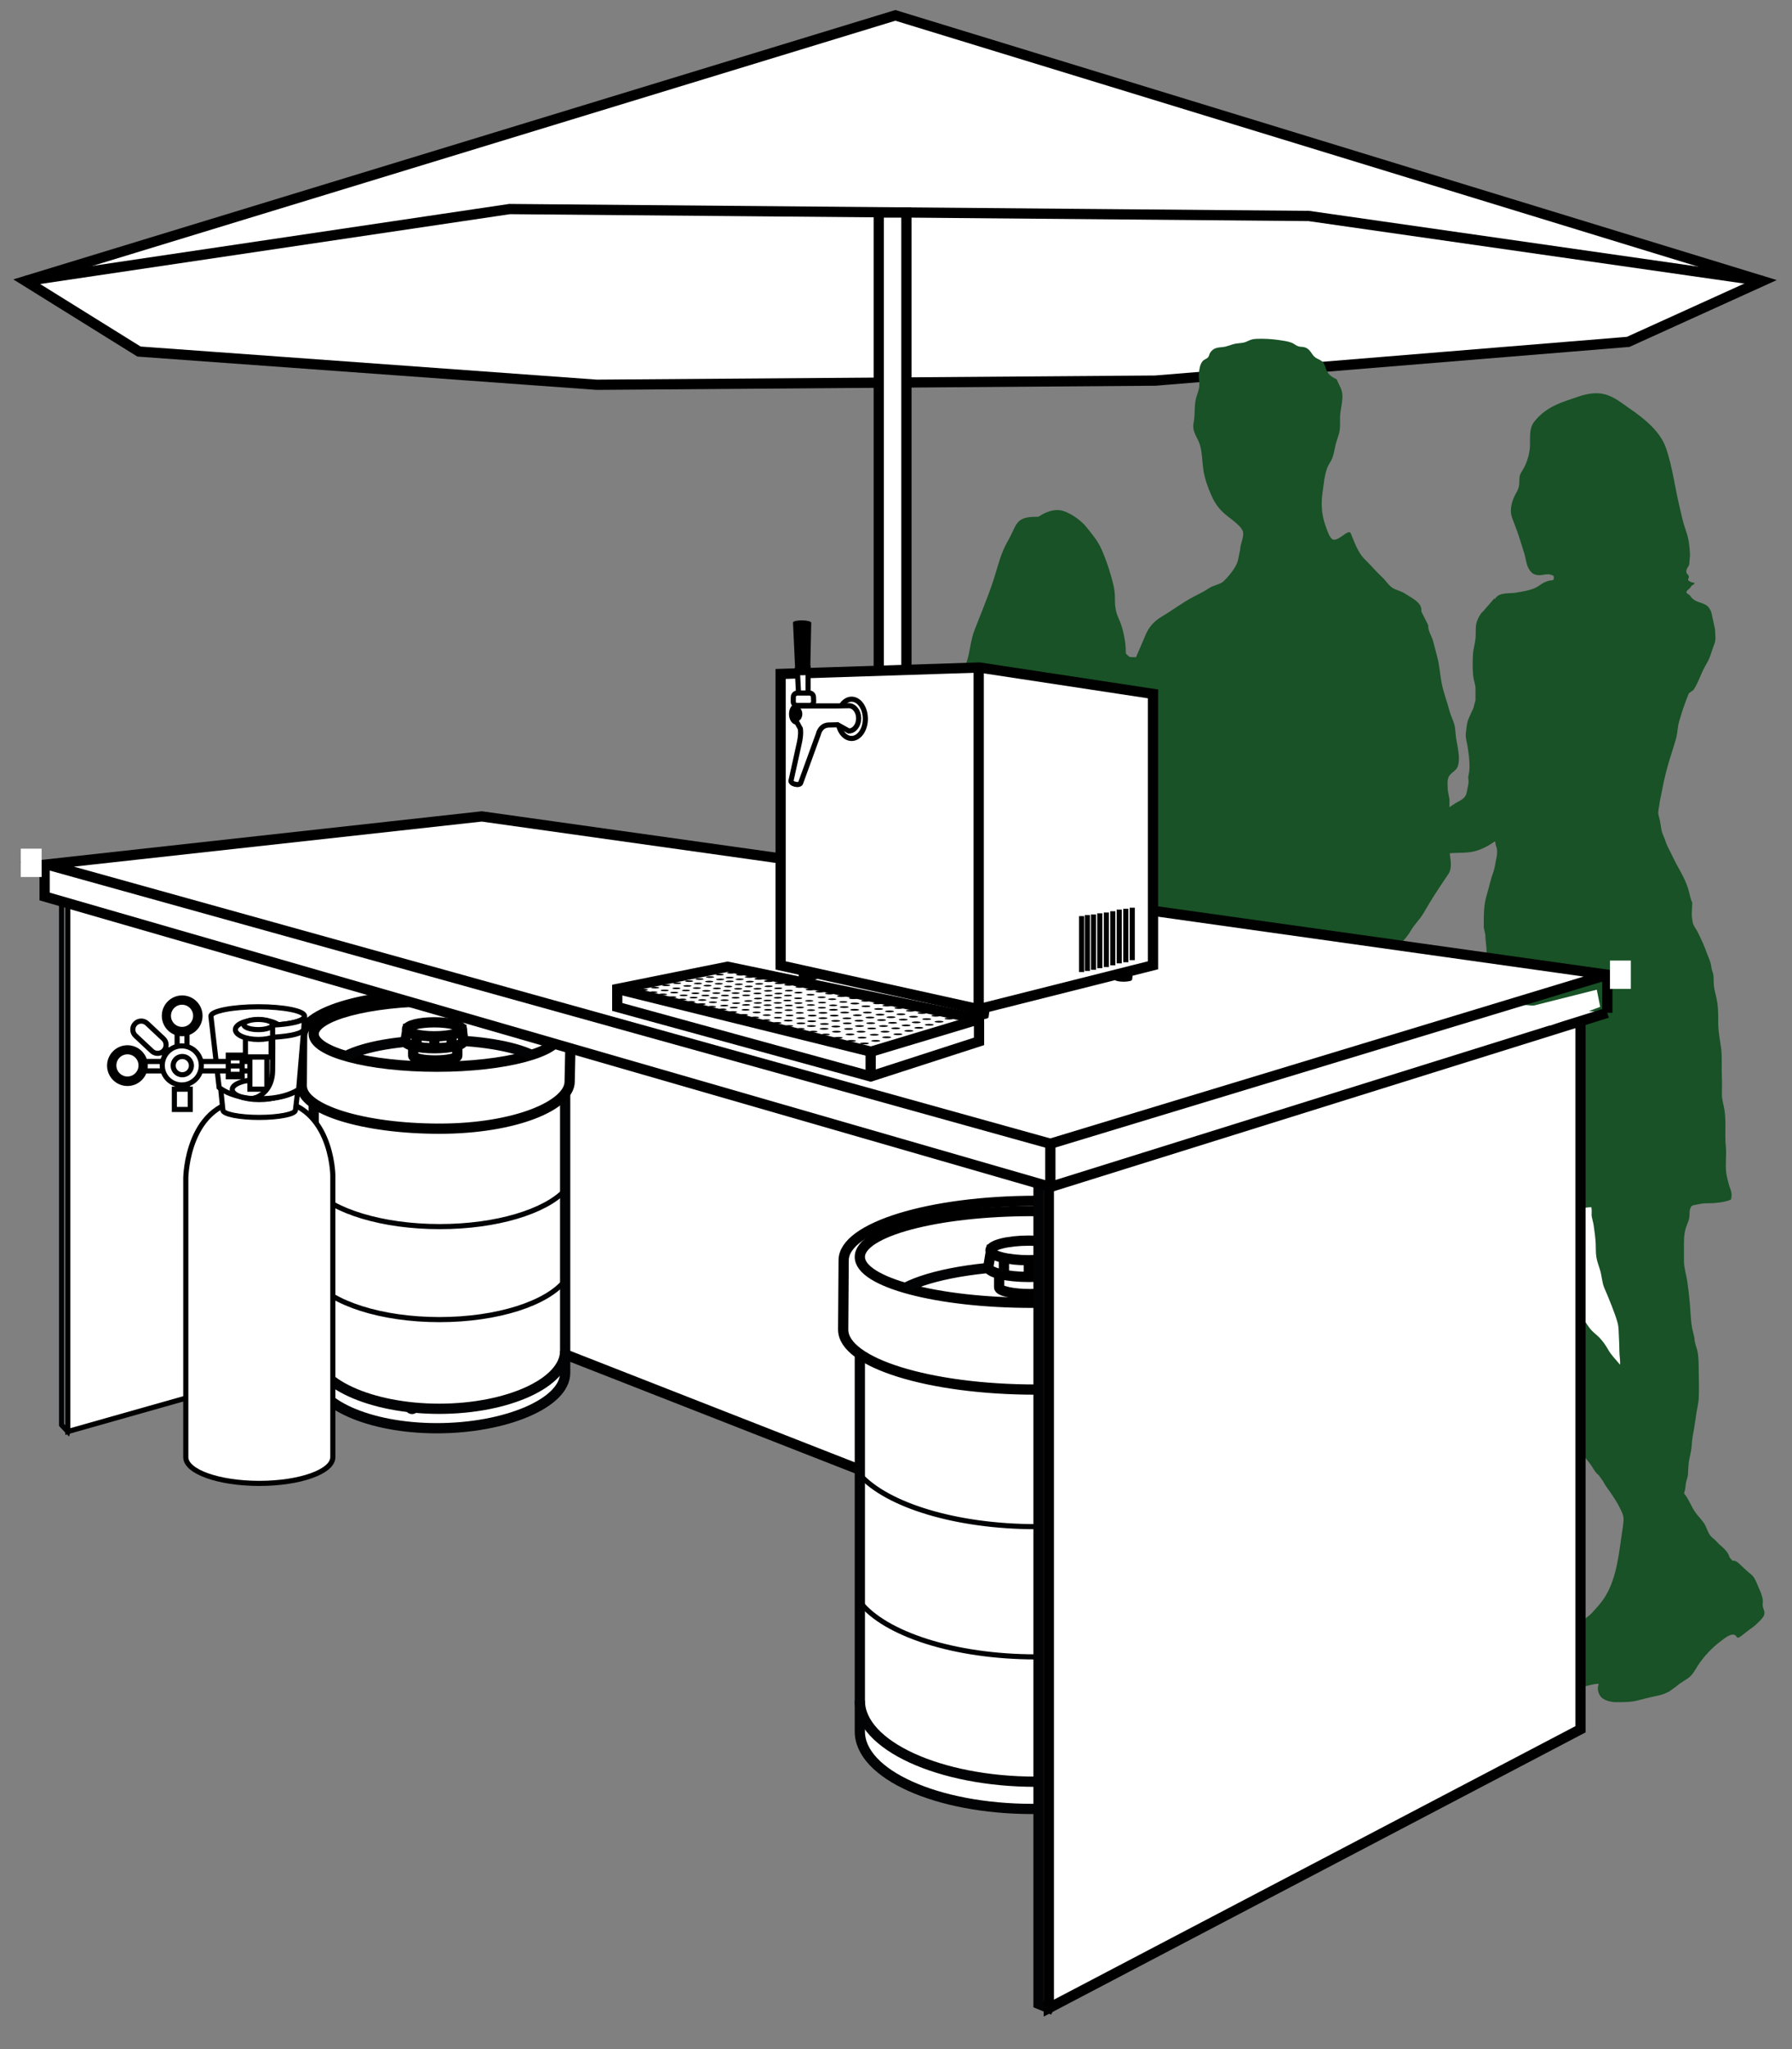 <?xml version="1.0" encoding="utf-8"?>
<!-- Generator: Adobe Illustrator 16.0.0, SVG Export Plug-In . SVG Version: 6.00 Build 0)  -->
<!DOCTYPE svg PUBLIC "-//W3C//DTD SVG 1.1//EN" "http://www.w3.org/Graphics/SVG/1.1/DTD/svg11.dtd">
<svg version="1.1" id="Ebene_1" xmlns="http://www.w3.org/2000/svg" xmlns:xlink="http://www.w3.org/1999/xlink" x="0px" y="0px"
	 width="350px" height="400px" viewBox="0 0 350 400" enable-background="new 0 0 350 400" xml:space="preserve">
<rect x="0" y="0" width="350" height="400" fill="#808080" stroke="none"/>
<g>
	<polygon fill="#FFFFFF" stroke="#000000" stroke-width="2" stroke-miterlimit="10" points="5,54.853 27.146,68.626 116.538,75.108 
		225.645,74.298 318.008,66.736 344.205,54.853 174.873,3 	"/>
	<polyline fill="#FFFFFF" stroke="#000000" stroke-width="2" stroke-miterlimit="10" points="5,54.853 99.523,40.81 255.623,42.16 
		344.205,54.853 	"/>
	
		<rect x="171.631" y="41.485" fill="#FFFFFF" stroke="#000000" stroke-width="2" stroke-miterlimit="10" width="5.402" height="212.542"/>
</g>
<g>
	<path fill="#185226" d="M212.696,228.334c0,7.391,0.284,15.018-1.783,22.117c-0.902,3.097-1.668,6.995-1.189,10.264
		c0.337,2.308,1.705,4.401,1.955,6.655c0.272,2.465-1.23,4.554-1.695,6.924c-0.479,2.441-0.17,5.157-0.17,7.644
		c0,1.47,0.119,2.977-0.148,4.422c-0.236,1.282-0.76,2.266-1.215,3.491c-0.483,1.306-0.876,2.507-1.438,3.801
		c-0.518,1.196-0.963,2.508-0.934,3.813l-1.441,4.666c0.096,1.324-0.354,2.944-0.94,4.104c-0.846,1.666-2.339,2.832-2.879,4.626
		c-0.758,2.52-2.976,3.791-4.776,5.661c-1.656,1.724-4.577,3.453-6.854,4.123c-1.052,0.31-2.158,0.254-3.214,0.572
		c-0.813,0.242-1.62,0.485-2.456,0.592c-1.859,0.238-3.692-0.053-5.503,0.354c-0.132,1.663,1.025,3.703,2.63,4.225
		c1.046,0.338,2.179,0.421,3.209,0.665c1.377,0.327,2.833,0.581,4.246,0.697c2.27,0.187,5.112,0.746,7.362,0.063
		c2.51-0.762,4.913-1.814,7.242-2.929c0.57-0.271,1.871-1.227,2.445-1.125c0.989,0.169,0.557,1.506,0.949,2.036
		c0.675,0.916,5.876,0.358,7.339,0.341c1.123-0.015,2.448-0.26,3.259-0.996c0.649-0.592,0.774-1.379,1.005-2.225
		c0.552-2.038,0.526-4.062,0.932-6.108c0.421-2.122,0.448-4.705,0.151-6.891c-0.292-2.152-0.975-5.061,0.952-6.684l1.611-0.764
		c0.743-0.965,0.796-2.729,0.971-3.91c0.28-1.886,0.836-3.938,1.49-5.741c1-2.745,1.139-5.741,1.604-8.652
		c0.58-3.625,2.477-7.145,2.721-10.769c0.178-2.624,0.534-5.021,0.912-7.608c0.402-2.773,0.529-5.504,0.529-8.361l0.678-3.054
		c0.922-2.069,1.017-4.665,1.827-6.83c0.488-1.305,0.928-2.539,1.742-3.67c1.368-1.904,4.088-3.937,4.407-6.315
		c-0.021,2.135-0.338,4.95-0.007,7.175c0.271,1.811,1.333,3.359,1.91,5.062c0.67,1.976,0.453,4.242,0.574,6.336
		c0.081,1.415,0.253,2.9,0.616,4.271c0.266,1.001,0.938,2.049,0.976,3.051l0.171,2.884c0,1.645-0.356,2.911-0.614,4.491
		c-0.241,1.471-0.064,3.09-0.064,4.585c0,4.088,0.232,8.154,0.084,12.239c-0.137,3.829-0.424,7.618-0.424,11.5
		c0,2.819,0.286,5.563,0.254,8.392c-0.02,1.801-0.518,3.612-0.844,5.357c-0.209,1.126-0.174,2.297-0.174,3.481l-0.934,2.034
		c0.089,1.021-0.428,2.157-0.742,3.093c-0.534,1.597-1.194,2.663-2.482,3.696c-1.68,1.351-2.543,2.939-4.622,4.493
		c-1.05,0.788-3.435,1.613-1.658,5.076c0.421,0.824,2.113,0.635,2.905,0.782c0.957,0.175,1.931,0.272,2.882,0.336
		c2.872,0.188,5.592-0.417,8.299-1.292c1.451-0.469,3.612-0.793,4.665-2.034c0.609-0.719,0.138-2.026,1.018-2.51
		c0.628-0.343,1.622-0.146,2.313-0.422c0.749-0.305,1.945-0.745,2.442-1.396c0.613-0.804,0.504-2.175,0.504-3.141
		c0-2.534,0.498-5.65-0.847-7.783l0.423-2.207c-0.25-1.635,2.175-2.934,2.651-4.412c0.669-2.077,0.068-4.938-0.126-7.061
		c-0.175-1.951,0.479-3.621,0.769-5.514c0.188-1.218,0.381-2.534,0.441-3.774c0.031-0.66,0.235-1.38,0.168-1.971l0.593-3.817
		c-0.103-3.386,0.587-6.572,0.745-9.92c0.082-1.767,0.091-3.473,0.292-5.221c0.139-1.207,0.379-2.377,0.556-3.595
		c0.408-2.855,0.906-6.989-0.493-9.588c-0.532-0.991-1.193-1.898-1.699-2.896c-0.616-1.212,0.25-2.71,0.021-4.004l0.664-2.865
		c0.606-0.888-0.046-3.881,0.079-5.207c0.19-2.019,0.889-3.986,1.172-5.99c0.465-3.292,1.279-6.531,2.077-9.772
		c0.701-2.839,0.611-5.794,1.42-8.529c0.804-2.717,1.869-5.001,1.869-7.913c0-1.581,0-3.164,0-4.746l1.102-2.034
		c0.327-1.667,1.108-3.197,1.273-4.945c0.124-1.341,0.289-2.682,0.531-4.034c0.254-1.417,0.232-2.816,0.232-4.272
		c0-0.747,0.008-1.477,0.088-2.204c0.06-0.531,0.276-1.077,0.25-1.593l1.614-1.952c1.146-2.113,3.25-3.564,4.409-5.61
		c0.698-1.23,1.758-2.173,2.463-3.386c0.665-1.144,1.377-2.356,2.1-3.49c0.924-1.451,1.867-2.793,2.804-4.228
		c0.896-1.374,0.184-3.248,0.184-4.816c0-3.227,0-6.458,0-9.686l-0.341-1.866c0-0.786-0.146-1.736,0.148-2.457
		c0.374-0.917,1.467-1.179,1.805-2.128c0.575-1.632-0.081-3.906-0.321-5.509c-0.13-0.88-0.115-1.845-0.355-2.718
		c-0.235-0.844-0.697-1.707-0.919-2.566c-0.437-1.695-1.103-3.394-1.464-5.082c-0.408-1.899-0.483-3.838-0.99-5.677
		c-0.273-0.994-0.533-2.023-0.779-2.959c-0.266-1.006-1.02-1.954-0.94-3.053l-1.357-2.715c0.27-1.716-1.958-2.614-3.114-3.415
		c-0.786-0.546-1.73-0.665-2.503-1.159c-0.803-0.513-1.288-1.409-2.002-2.063c-1.199-1.101-2.307-2.449-3.447-3.547
		c-1.097-1.054-1.834-2.879-2.421-4.326c-0.358-0.883-0.308-1.2-1.186-0.713c-0.604,0.334-1.85,1.513-2.614,1.198
		c-0.647-0.267-1.234-2.179-1.454-2.795c-0.733-2.059-0.854-4.27-0.533-6.421c0.226-1.514,0.344-3.238,0.887-4.691
		c0.29-0.775,0.822-1.413,1.086-2.18c0.271-0.788,0.372-1.614,0.568-2.417c0.194-0.784,0.511-1.531,0.703-2.305
		c0.228-0.918,0.168-1.936,0.168-2.933c0-2.092,1.05-4.194,0-6.086l-0.677-1.442c-0.757-0.334-1.366-0.732-1.806-1.442
		c-0.35-0.566-0.453-1.578-0.991-2.019c-0.684-0.562-1.295-0.505-1.871-1.333c-0.485-0.695-0.878-1.329-1.752-1.487
		c-0.566-0.104-0.82-0.011-1.297-0.251c-0.398-0.2-0.651-0.445-1.098-0.612c-0.718-0.27-1.57-0.386-2.297-0.492
		c-1.493-0.219-3.033-0.318-4.583-0.252c-0.806,0.033-1.19,0.217-1.86,0.528c-0.709,0.328-1.316,0.268-2.123,0.404
		c-0.911,0.154-1.665,0.597-2.636,0.679c-1.02,0.085-1.773,0.177-2.378,1.102c-0.188,0.286-0.183,0.611-0.398,0.872
		c-0.282,0.34-0.806,0.431-1.105,0.808c-0.49,0.615-0.626,1.577-0.695,2.329c-0.071,0.765,0.088,1.532,0.085,2.269
		c-0.003,0.807-0.394,1.7-0.611,2.483c-0.446,1.607-0.178,3.227-0.495,4.818c-0.389,1.94,0.815,2.926,1.271,4.57
		c0.403,1.458,0.396,3.19,0.618,4.675c0.269,1.786,0.846,3.362,1.57,5.019c0.778,1.782,1.709,2.938,3.246,4.137
		c0.563,0.44,2.32,1.686,2.799,2.63c0.551,1.083-0.423,2.586-0.423,3.816l-0.425,2.037c-0.274,1.382-2.005,3.433-2.905,4.213
		c-0.663,0.574-1.94,0.724-2.78,1.298c-0.974,0.667-2.013,1.137-3.05,1.682c-2.142,1.127-4.035,2.595-6.134,3.835
		c-1.628,0.963-2.614,2.156-3.283,3.818c-0.724,1.794-1.625,3.64-2.287,5.492c-0.805,2.245-0.767,4.532-0.767,6.914
		c0,2.742-0.045,5.387,0.616,8.008c0.699,2.779,0.618,5.849,0.744,8.697c0.085,1.926,0.442,3.755,0.593,5.673
		c0.148,1.888-0.004,3.852-0.004,5.746c0,2.487-0.509,4.821-0.509,7.309c0,1.74-0.336,3.757,0.085,5.344l-0.593,4.582
		c0,1.336,0.169,2.623,0.169,3.966c0,2.098-0.406,4.095-0.961,6.084c-0.466,1.674-1.028,3.268-1.568,4.914
		c-0.499,1.517-1.172,2.992-1.629,4.528c-1,3.363-0.677,7.274-0.677,10.783c0,1.298-0.158,2.308-0.511,3.557
		c-0.389,1.381-0.479,2.763-0.672,4.205c-0.294,2.199-1.485,4.162-1.872,6.239L212.696,228.334z"/>
	<g>
		<path fill="#185226" d="M220.631,128.256c1.236,0.099,1.733-0.109,2.805,0.342c0.716,0.302,1.313,0.741,1.972,1.14
			c1.433,0.866,3.118,1.58,4.297,2.705c2.533,2.414,3.858,6.573,4.493,9.8c0.619,3.15,1.575,6.316,2.235,9.432
			c0.725,3.415,0.934,6.881,1.266,10.399c0.612,6.487,1.003,13.563-1.137,19.836c-0.906,2.658-2.92,4.795-3.603,7.526
			c-0.541,2.168-2.092,4.735-3.748,6.463l-1.485,1.486c0,4.212-1.005,7.833-0.99,12.044c0.007,1.901-0.549,2.648-1.291,4.246
			c-0.751,1.611-0.99,3.65-1.505,5.331c-0.988,3.223-1.474,6.847-2.693,9.97c-1.406,3.607-2.429,6.191-2.429,10.149
			c0,1.401,0.422,3.765-0.359,4.953c-0.391,0.597-1.661,0.788-1.931,1.313c-0.358,0.698,0.414,1.263,0.31,2.148l-1.485,3.466
			c-0.117,2.321-2.105,5.852-2.892,8.08c-0.486,1.371-1.497,2.202-1.563,3.789c-0.066,1.563,0.406,2.816,0.792,4.289
			c0.351,1.343,0.6,2.631,0.528,4.133c-0.081,1.671-0.618,2.902-0.193,4.493c0.346,1.301,1.633,2.304,1.848,3.598
			c0.194,1.187-0.336,2.675-0.336,3.947c0.002,1.538-0.009,2.995-0.16,4.463c-0.174,1.683,0.317,2.705,0.628,4.289
			c0.614,3.133,1.843,5.596,1.843,8.9c0,2.046-0.184,2.743-2.146,3.348c-1.214,0.376-3.314,0.575-4.62,0.258
			c-1.494-0.361-3.497-1.796-4.091-3.267c-0.453-1.122,0.001-3.321-0.526-3.96l-0.328-4.95c-0.402-1.728-0.979-3.175-1.699-4.775
			c-0.362-0.806-0.306-2.058-1.274-2.326c-1.074-0.297-1.904,1.156-2.313,1.96c-0.954,1.876-1.426,4.027-1.974,5.962
			c-0.741,2.606-0.883,6.975-3.97,7.772c-2.775,0.717-5.848-2.51-6.261-4.963c-0.441-2.608,0.383-6.209,1.153-8.534
			c0.95-2.854,1.37-5.755,1.651-8.92c0.139-1.572,0.002-2.804,0.988-4.116c0.939-1.25,1.815-1.992,2.435-3.47
			c0.574-1.37,0.808-2.852,1.647-4.162c1.174-1.836,1.529-2.114,1.529-4.421c0-6.136-1.584-12.185-2.464-18.05
			c-0.482-3.225-0.601-6.745-1.492-9.876c-0.957-3.361-2.586-6.708-2.809-10.22c-0.196-3.089,0.019-6.04-0.615-8.945
			c-0.556-2.545-0.669-5.835-1.694-8.212l-0.662-2.805c0-3.941,0.688-6.954,1.331-10.726c0.281-1.657,1.177-3.644,1.146-5.278
			c-0.039-2.017-0.452-3.734-0.169-5.907c0.193-1.48,1.337-2.971,0.286-4.156c-0.763-0.865-3.384-1.376-4.527-1.659
			c-0.832-0.207-1.635-0.067-2.387-0.447c-0.821-0.417-1.203-0.971-2.121-1.204c-1.25-0.317-2.753,0.175-3.951,0.174
			c-2.013-0.002-1.999-0.902-3.132-1.938c-1.227-1.125-2.836-1.216-4.255-1.984c-2.058-1.113-4.671-4.453-4.822-6.931
			c-0.174-2.872,2.737-6.774,4.208-9.118c1.888-3.008,4.388-5.072,6.855-7.586c2.34-2.386,5.464-3.68,7.622-6.257
			c2.187-2.607,3.365-5.639,4.708-8.601c0.6-1.329,1.452-2.567,1.854-3.979c0.536-1.886,0.646-3.819,1.353-5.653
			c1.283-3.329,2.647-6.529,3.723-9.821c0.884-2.712,1.352-5.105,2.8-7.624c1.814-3.152,1.396-4.734,5.477-4.734l0.504-0.017
			c1.407-0.898,3.129-1.691,4.93-1.096c1.577,0.522,3.435,1.853,4.473,3.156c1.1,1.378,2.196,2.665,2.89,4.229
			c0.724,1.631,1.326,3.314,1.817,5.028c0.393,1.375,0.823,2.805,0.822,4.315c-0.003,1.479,0.074,2.796,0.677,4.086
			c0.971,2.081,1.468,4.708,1.468,7.009L220.631,128.256z"/>
		<path fill="#FFFEFE" d="M189.12,172.307c-2.229-0.767-5.392-2.386-7.6-3.674c-1.218-0.708-2.229-1.711-3.294-2.759
			c-0.781-0.769-2.666-2.078-2.958-2.945c1.587-0.386,2.931-1.645,4.446-2.464c1.375-0.742,4.059-2.525,5.58-2.482
			c1.884,4.41,3.989,9.23,3.989,14.161L189.12,172.307z"/>
	</g>
	<g>
		<path fill="#185226" d="M330.485,259.237c-0.136-0.854-0.236-1.647-0.282-2.523c-0.113-2.229-0.351-4.459-0.673-6.667
			c-0.198-1.342-0.631-2.51-0.631-3.892c0-1.182,0-2.361,0-3.541c0-1.002,0.063-1.934,0.352-2.872
			c0.273-0.892,0.729-1.576,0.729-2.56c0-0.744,0.046-1.771,0.816-1.92c0.79-0.154,1.639-0.37,2.415-0.37
			c0.831,0,1.669-0.016,2.469-0.132c0.755-0.112,1.745-0.245,2.426-0.63l0.09-0.675c0.085-0.754-0.317-1.474-0.506-2.166
			c-0.205-0.745-0.428-1.565-0.528-2.312c-0.231-1.695,0.081-3.543-0.088-5.21c-0.236-2.306,0.084-4.647-0.236-6.915
			c-0.147-1.058-0.534-2.142-0.526-3.235c0.003-1.164,0.046-2.341-0.012-3.502c-0.092-1.848,0.088-3.834-0.168-5.664
			c-0.223-1.6-0.541-3.111-0.541-4.759v-0.898c0-1.021-0.035-2.019-0.173-3.016c-0.159-1.149-0.563-2.327-0.679-3.44
			c-0.095-0.9,0.071-1.76-0.26-2.612c-0.217-0.563-0.226-1.097-0.367-1.672c-0.152-0.615-0.46-1.213-0.675-1.82
			c-0.539-1.531-1.197-3.004-1.942-4.444c-0.292-0.563-0.767-1.094-0.886-1.717c-0.113-0.589-0.182-1.126-0.182-1.751l0.09-2.11
			c-0.295-0.577-0.453-1.412-0.618-2.053c-0.192-0.748-0.464-1.555-0.785-2.252c-0.451-0.986-0.959-1.931-1.5-2.885
			c-0.638-1.126-1.143-2.325-1.746-3.452c-0.324-0.604-0.559-1.278-0.782-1.921c-0.194-0.556-0.476-1.026-0.582-1.614
			c-0.117-0.628-0.184-1.292-0.315-1.908c-0.117-0.542-0.35-1.137-0.315-1.695l0.18-1.124c0.108-0.952,0.372-1.937,0.538-2.873
			c0.214-1.22,0.477-2.388,0.777-3.594c0.554-2.217,1.327-4.377,1.953-6.572c0.186-0.656,0.303-1.476,0.374-2.135
			c0.101-0.938,0.387-1.726,0.658-2.621c0.442-1.442,0.946-2.81,1.491-4.16l0.898-0.674c0.942-1.321,1.381-2.978,2.166-4.401
			c0.429-0.776,0.882-1.488,1.145-2.334c0.242-0.785,0.56-1.563,0.831-2.378c0.31-0.925,0.078-1.808,0.078-2.739l-0.691-3.19
			c-0.796-2.591-2.973-1.381-4.229-3.434c-1.128-0.666-0.641-0.755,0.093-1.49l0.213-0.314c0.167-0.274,0.62-0.233,0.613-0.626
			c-0.259,0.007-0.822-0.168-1.038-0.328c-0.47-0.352-0.019-0.468-0.079-0.901c-0.059-0.438-0.514-0.499-0.493-1.022
			c0.017-0.483,0.339-0.826,0.563-1.232l0.169-1.978c-0.108-1.821-0.222-3.099-0.818-4.745c-0.537-1.487-0.863-3.114-1.237-4.668
			c-0.927-3.852-1.366-7.74-2.63-11.415c-1.137-3.305-4.332-5.828-7.087-7.718c-1.59-1.091-2.85-2.19-4.742-2.762
			c-1.57-0.475-3.521-0.182-5.057,0.339c-3.385,1.151-6.528,1.97-8.889,5.023c-1.013,1.31-0.731,3.058-0.802,4.692
			c-0.063,1.493-0.572,3.282-1.346,4.563c-0.479,0.789-0.723,1.034-0.721,2.065c0.002,1.049-0.098,1.629-0.611,2.515
			c-0.814,1.408-1.396,3.252-0.823,4.845c0.556,1.549,1.188,3.024,1.634,4.584c0.239,0.836,0.551,1.683,0.787,2.496
			c0.271,0.931,0.324,1.986,0.833,2.866c0.477,0.83,0.902,1.188,1.861,1.281c0.744,0.073,1.705-0.334,2.423-0.089
			c0.379,0.129,0.648,0.091,0.631,0.627c-0.024,0.626-0.405,0.41-0.897,0.539c-0.858,0.224-1.269,0.463-1.977,0.969
			c-1.253,0.899-3.028,1.094-4.489,1.367c-1.334,0.251-3.366-0.159-4.152,1.248c-0.125-0.017-0.027-0.084-0.068-0.169l-1.212,1.392
			c-0.226,0.301-0.497,0.52-0.704,0.818c-0.224,0.32-0.565,0.538-0.775,0.841c-0.44,0.631-0.87,1.556-0.945,2.346
			c-0.078,0.826-0.013,1.676-0.09,2.494c-0.099,1.046-0.439,2.03-0.493,3.073c-0.079,1.481-0.113,3.13,0.098,4.583
			c0.103,0.71,0.396,1.375,0.396,2.143c0,0.749,0,1.498,0,2.246l-0.313,1.123c-0.027,0.438-0.372,0.933-0.537,1.344
			c-0.188,0.465-0.409,0.885-0.587,1.351c-0.277,0.73-0.332,1.698-0.438,2.468c-0.134,0.982,0.209,1.915,0.347,2.862
			c0.129,0.889,0.271,1.699,0.315,2.618c0.046,0.915,0.108,1.84-0.132,2.737l-0.09,0.675c0.257,0.782-0.154,1.949-0.27,2.737
			c-0.136,0.906-0.741,1.385-1.563,1.809c-1.696,0.874-2.972,2.184-4.554,3.164c-1.682,1.039-3.532,1.589-5.469,1.975
			c-0.889,0.178-1.814,0.223-2.688,0.419c-0.794,0.176-1.623,0.228-2.475,0.221c-0.695-0.005-1.414-0.114-2.097-0.001
			c-0.945,0.157-0.976,0.834-1.529,1.483c-0.525,0.614-1.212,0.627-1.943,0.89c-0.711,0.254-1.222,0.776-1.884,1.086l-0.629,0.673
			c0.13,0.817-2.542,0.873-2.74,1.838c-0.117,0.567,0.689,0.989,1.124,1.034c0.279,0.029,0.628-0.076,0.898,0
			c0.307,0.089,0.487,0.228,0.854,0.27h0.987c0.208-0.11,0.406-0.137,0.63-0.176c0.105-0.019,0.09-0.12,0.223-0.094
			c0.18,0.037,0.12,0.177,0.188,0.207c0.339,0.139,0.818,0.137,1.203,0.156c0.4,0.018,0.831,0.049,1.167-0.145
			c0.379-0.219,0.702-0.648,0.943-0.979c0.53-0.721,1.048-1.345,1.851-1.788c0.617-0.338,1.72-0.528,2.366-0.271
			c0.589,0.235,1.748,0.729,1.566,1.473c-0.093,0.386-0.385,0.648-0.262,1.126c0.099,0.387,0.465,0.779,0.808,0.941
			c0.659,0.311,1.524,0.241,1.942-0.406c0.37-0.576,0.44-0.607,1.101-0.707c0.405-0.061,0.686-0.25,0.968-0.537
			c0.275-0.282,0.354-0.702,0.653-0.967c0.328-0.291,1.063-0.329,1.585-0.394c0.938-0.119,1.889-0.107,2.824-0.268
			c1.762-0.303,3.664-0.029,5.384-0.449c1.537-0.374,2.826-1.117,4.088-1.976l0.18,0.899c0.344,0.663,0.244,1.691,0.087,2.378
			c-0.204,0.882-0.269,1.808-0.591,2.698c-0.558,1.534-0.869,3.102-1.348,4.697c-0.582,1.938-0.528,4.066-0.528,6.164l0.315,1.481
			c-0.029,1.02,0.226,1.981,0.226,3.012c0,1.064-0.244,1.803-0.627,2.737c-0.754,1.845-0.888,4.049-1.173,6.039
			c-0.276,1.925-0.961,3.783-1.124,5.722c-0.153,1.847-0.366,3.698-0.715,5.524l-0.313,1.975c0,0.987-0.165,1.828-0.29,2.741
			c-0.113,0.839-0.029,1.775-0.069,2.658c-0.054,1.166-0.156,2.396-0.315,3.568c-0.136,1.003-0.059,1.994-0.133,3.02
			c-0.086,1.16-0.181,2.278-0.181,3.456c0,1.365,0.301,2.666,0.357,4.021l0.092,1.816c0,0.883,0.003,1.768,0.046,2.641
			c0.042,0.946-0.237,1.724-0.314,2.613c-0.018,0.189-0.109,0.989,0.006,1.127c0.092,0.108,0.462,0.047,0.614,0.146
			c0.191,0.125,0.271,0.332,0.325,0.58c0.097,0.48,0.082,0.932,0.211,1.412c0.121,0.46,0.187,0.949,0.287,1.404
			c0.024,0.092,0.064,0.179,0.083,0.271l0.134,1.302c0,0.969,0.11,1.886,0.2,2.836c0.097,1.034,0.234,2.134,0.427,3.179
			c0.347,1.896,0.261,3.92,0.539,5.825c0.14,0.952,0.156,1.896,0.507,2.799l1.379,1.974c0.092,0.918,1.115,1.57,1.74,2.119
			c0.798,0.698,1.552,1.431,2.223,2.244c0.946,1.141,1.638,2.162,2.166,3.541c0.44,1.145,1.238,2.029,1.861,3.083
			c0.664,1.117,1.042,2.297,1.832,3.343c0.729,0.966,1.332,2.054,1.988,3.088c0.85,1.343,1.702,2.689,2.561,4.021
			c0.854,1.33,2.026,2.357,2.998,3.593c0.936,1.191,1.817,2.443,2.78,3.613c0.574,0.7,1.067,1.868,1.807,2.381l0.898,1.256
			c0.395,0.841,1.095,1.646,1.608,2.438c0.541,0.839,1.08,1.608,1.522,2.511c0.46,0.938,0.877,1.572,0.821,2.641
			c-0.051,0.922-0.236,1.895-0.368,2.815c-0.688,4.778-1.205,10.066-4.526,13.795c-0.451,0.507-0.882,1.012-1.346,1.506
			c-0.407,0.428-0.992,0.767-1.349,1.188l-0.539,0.135c-0.455,0-0.773-0.041-1.12,0.237c-0.313,0.249-0.56,0.602-0.866,0.841
			c-0.7,0.549-1.61,0.665-2.392,1.076c-0.889,0.465-1.716,1.239-2.602,1.788c-0.938,0.581-1.89,1.182-2.74,1.892
			c-1.011,0.848-2.12,1.594-3.177,2.381c-0.563,0.421-1.603,0.92-1.834,1.617c-0.276,0.838,0.688,1.148,1.207,1.571
			c0.781,0.639,1.438,1.146,2.467,1.402c0.922,0.229,1.826,0.212,2.751,0.351c1.038,0.159,2.112,0.405,3.175,0.402
			c0.97-0.002,1.907-0.094,2.793-0.272c0.462-0.093,0.935-0.12,1.396-0.21c0.449-0.09,0.988-0.063,1.479-0.143
			c0.908-0.146,1.814-0.534,2.736-0.48c-0.282,0.934-0.187,1.581,0.307,2.366c0.522,0.836,2.089,1.208,3.064,1.208
			c1.389,0,2.784,0.019,4.13-0.313c1.251-0.309,2.523-0.655,3.771-0.897c0.939-0.183,1.708-0.453,2.55-0.9l1.402-1.03
			c0.854-0.753,1.842-1.221,2.399-1.669c0.779-0.629,1.237-1.554,1.778-2.384c1.13-1.739,2.81-3.531,4.501-4.76
			c0.702-0.511,2.459-2.083,3.131-0.662h0.357c0.708-0.432,1.221-0.947,1.742-1.312c0.651-0.453,1.377-0.987,1.942-1.561
			c0.537-0.546,1.325-1.161,1.3-1.977c-0.013-0.435-0.22-0.756-0.313-1.164c-0.09-0.398,0.013-0.774,0-1.171
			c-0.025-0.723-0.457-1.784-0.774-2.469c-0.354-0.76-0.616-1.65-1.168-2.325c-0.268-0.325-0.7-0.625-1.02-0.897
			c-0.307-0.261-0.583-0.563-0.896-0.828c-0.534-0.451-1.27-1.443-2.067-1.292l-0.585-0.672c-0.14-0.752-0.959-1.654-1.569-2.154
			c-0.378-0.312-0.679-0.593-0.989-0.954c-0.366-0.428-0.836-0.677-1.181-1.114c-0.57-0.728-0.712-1.636-1.23-2.413
			c-0.48-0.718-1.08-1.302-1.596-1.985c-0.917-1.218-1.345-2.732-2.325-3.862l0.226-0.764c0.063-0.522,0.101-1.109,0.228-1.605
			c0.111-0.445,0.284-0.848,0.313-1.309c0.067-1.092,0.065-2.116,0.308-3.178c0.211-0.928,0.405-1.798,0.453-2.753
			c0.059-1.105,0.277-2.087,0.462-3.174c0.167-0.978,0.299-1.974,0.448-2.965c0.136-0.915,0.385-1.828,0.438-2.741
			c0.102-1.818,0-3.677,0-5.496c0-1.158-0.018-2.271-0.181-3.396c-0.142-0.961-0.657-1.942-0.649-2.903L330.485,259.237z"/>
		<path fill="#FFFFFF" d="M310.854,235.656c-0.714,0-1.355,0.144-2.067,0.18c-0.562,0.027-1.425-0.022-1.924,0.232
			c-0.236,0.864-0.192,1.769-0.321,2.677c-0.122,0.871-0.126,1.742-0.136,2.66c-0.007,1.016-0.313,1.941-0.451,2.915
			c-0.148,1.066,0.017,2.003,0.144,3.021c0.264,2.135-0.077,4.392,0.794,6.354c0.401,0.906,0.708,1.828,1.352,2.613
			c0.457,0.552,0.912,1.069,1.339,1.655c0.341,0.467,0.644,0.993,1.009,1.445c0.508,0.621,1.137,1.057,1.696,1.613
			c0.75,0.745,1.316,1.573,1.832,2.485c0.616,1.087,1.535,1.952,2.291,2.9c0.082-0.828-0.125-1.743-0.125-2.601
			c0-0.933-0.042-1.867-0.092-2.793c-0.048-0.927-0.023-1.931-0.268-2.822c-0.293-1.082-0.748-2.255-1.157-3.323
			c-0.442-1.155-0.934-2.301-1.425-3.453c-0.482-1.131-0.482-2.432-0.867-3.605c-0.261-0.803-0.558-1.599-0.691-2.458
			c-0.135-0.857-0.079-1.719-0.127-2.6c-0.063-1.227-0.229-2.409-0.403-3.596c-0.079-0.551-0.259-1.069-0.356-1.613
			c-0.104-0.585,0.066-1.238-0.091-1.798"/>
	</g>
	<g>
		<polygon fill="none" stroke="#020304" stroke-miterlimit="10" points="13.242,279.448 12.026,278.157 12.026,174.901 
			14.664,174.901 22.955,243.612 		"/>
		<polygon fill="#FFFFFF" stroke="#000000" stroke-miterlimit="10" points="13.242,173.764 13.242,279.448 91.96,257.171 
			91.96,167.399 		"/>
		<path fill="none" stroke="#000000" stroke-miterlimit="10" d="M206.652,173.938"/>
		<polygon fill="#FFFFFF" stroke="#000000" stroke-width="2" stroke-miterlimit="10" points="91.96,257.171 274.186,328.521 
			221.93,233.725 91.96,195.716 		"/>
		<path fill="#FFFFFF" stroke="#020304" stroke-width="2" stroke-miterlimit="10" d="M167.938,261.879v41.539v34.578
			c0,8.353,15.079,15.124,33.679,15.124c18.602,0,35.087-6.771,35.087-15.124V259.27L167.938,261.879z"/>
		<path fill="#FFFFFF" stroke="#000000" stroke-width="2" stroke-miterlimit="10" d="M164.776,246.01
			c0-6.404,16.811-11.593,37.547-11.593c20.737,0,35.876,4.82,35.876,11.223l-0.265,12.749c0,6.459-14.827,12.869-35.613,12.869
			s-37.635-5.232-37.635-11.689l-0.001-0.303L164.776,246.01z"/>
		
			<ellipse fill="#FFFFFF" stroke="#000000" stroke-width="2" stroke-miterlimit="10" cx="201.618" cy="245.362" rx="33.68" ry="8.954"/>
		<path fill="none" stroke="#020304" stroke-width="2" stroke-miterlimit="10" d="M176.789,251.412
			c4.927-2.58,14.572-4.335,25.665-4.335c10.637,0,19.94,1.613,25.031,4.021"/>
		<path fill="#FFFFFF" stroke="#000000" stroke-width="2" stroke-miterlimit="10" d="M207.218,251.297
			c0,0.729-2.703,1.32-6.038,1.32s-6.038-0.591-6.038-1.32v-3.928l12.076-0.176V251.297z"/>
		<g>
			<path fill="#FFFFFF" stroke="#000000" stroke-width="2" stroke-miterlimit="10" d="M208.863,247.355
				c0,1.056-3.546,1.912-7.921,1.912s-7.921-0.856-7.921-1.912l0.572-3.426l9.379-0.371l5.48,0.536L208.863,247.355z"/>
			
				<ellipse fill="#FFFFFF" stroke="#000000" stroke-width="2" stroke-miterlimit="10" cx="200.949" cy="244.095" rx="7.504" ry="1.915"/>
		</g>
		
			<line fill="none" stroke="#000000" stroke-width="2" stroke-miterlimit="10" x1="200.949" y1="249.128" x2="200.949" y2="246.01"/>
		<line fill="none" stroke="#000000" stroke-width="2" stroke-miterlimit="10" x1="205.664" y1="248.6" x2="205.664" y2="245.64"/>
		<g>
			<path fill="#FFFFFF" stroke="#020304" stroke-width="2" stroke-miterlimit="10" d="M61.266,213.63v29.669v24.698
				c0,5.966,10.771,10.804,24.056,10.804c13.286,0,25.061-4.838,25.061-10.804v-56.231L61.266,213.63z"/>
			<path fill="#FFFFFF" stroke="#000000" stroke-width="2" stroke-miterlimit="10" d="M59.006,202.293
				c0-4.573,12.007-8.279,26.819-8.279c14.813,0,25.625,3.442,25.625,8.016l-0.188,9.108c0,4.611-10.591,9.19-25.438,9.19
				c-14.847,0-26.882-3.737-26.882-8.35l-0.001-0.216L59.006,202.293z"/>
			
				<ellipse fill="#FFFFFF" stroke="#000000" stroke-width="2" stroke-miterlimit="10" cx="85.322" cy="201.832" rx="24.057" ry="6.396"/>
			<path fill="none" stroke="#020304" stroke-width="2" stroke-miterlimit="10" d="M67.587,206.152
				c3.519-1.843,10.408-3.097,18.332-3.097c7.597,0,14.243,1.153,17.879,2.872"/>
			<path fill="#FFFFFF" stroke="#000000" stroke-width="2" stroke-miterlimit="10" d="M89.322,206.072
				c0,0.519-1.932,0.94-4.313,0.94s-4.313-0.422-4.313-0.94v-2.809l8.626-0.124V206.072z"/>
			<g>
				<path fill="#FFFFFF" stroke="#000000" stroke-width="2" stroke-miterlimit="10" d="M90.497,203.255
					c0,0.755-2.533,1.367-5.658,1.367s-5.658-0.612-5.658-1.367l0.408-2.446l6.699-0.266l3.916,0.384L90.497,203.255z"/>
				
					<ellipse fill="#FFFFFF" stroke="#000000" stroke-width="2" stroke-miterlimit="10" cx="84.844" cy="200.927" rx="5.36" ry="1.366"/>
			</g>
			
				<line fill="none" stroke="#000000" stroke-width="2" stroke-miterlimit="10" x1="84.844" y1="204.521" x2="84.844" y2="202.293"/>
			
				<line fill="none" stroke="#000000" stroke-width="2" stroke-miterlimit="10" x1="88.212" y1="204.144" x2="88.212" y2="202.029"/>
			<line fill="none" stroke="#000000" stroke-width="2" stroke-miterlimit="10" x1="81.366" y1="204.144" x2="81.366" y2="201.97"/>
			<path fill="none" stroke="#020304" stroke-miterlimit="10" d="M110.383,249.941c-3.482,4.454-13.162,7.656-24.557,7.656
				c-11.402,0-21.086-3.207-24.563-7.664"/>
			<path fill="none" stroke="#020304" stroke-miterlimit="10" d="M110.383,232.341c-3.893,4.164-13.392,7.102-24.494,7.102
				c-11.228,0-20.816-3.006-24.624-7.242"/>
			<path fill="none" stroke="#020304" stroke-width="2" stroke-miterlimit="10" d="M110.383,263.698
				c0,6.244-11.211,11.307-24.601,11.307c-13.39,0-24.517-5.063-24.517-11.307"/>
			<path fill="#020304" d="M81.823,274.88c-0.084,0.723-0.76,1.24-1.509,1.151c-0.75-0.086-1.289-0.742-1.205-1.466L81.823,274.88z"
				/>
		</g>
		<line fill="none" stroke="#000000" stroke-width="2" stroke-miterlimit="10" x1="196.079" y1="248.6" x2="196.079" y2="245.556"/>
		<path fill="none" stroke="#020304" stroke-miterlimit="10" d="M236.704,312.718c-4.876,6.235-18.428,10.717-34.38,10.717
			c-15.964,0-29.521-4.488-34.39-10.729"/>
		<path fill="none" stroke="#020304" stroke-miterlimit="10" d="M236.704,288.075c-5.449,5.828-18.75,9.943-34.293,9.943
			c-15.719,0-29.142-4.208-34.473-10.14"/>
		<path fill="none" stroke="#020304" stroke-width="2" stroke-miterlimit="10" d="M236.704,331.975
			c0,8.744-15.695,15.83-34.441,15.83c-18.747,0-34.324-7.086-34.324-15.83"/>
		<line fill="#020304" x1="192.92" y1="347.191" x2="196.721" y2="347.631"/>
		<polygon fill="#FFFFFF" stroke="#020304" stroke-width="2" stroke-miterlimit="10" points="204.847,392 202.836,391.169 
			202.836,230.208 213.293,230.501 211.754,379.527 		"/>
		<polygon fill="#FFFFFF" stroke="#000000" stroke-width="2" stroke-miterlimit="10" points="308.689,195.537 308.689,337.566 
			204.847,392 204.847,227.695 		"/>
		<polyline fill="#FFFFFF" stroke="#000000" stroke-width="2" stroke-miterlimit="10" points="8.719,168.662 8.719,175.004 
			205.146,231.707 313.929,197.707 		"/>
		<polygon fill="#FFFFFF" stroke="#000000" stroke-width="2" stroke-miterlimit="10" points="9.163,168.749 205.146,223.267 
			313.929,190.272 94.102,159.371 		"/>
		
			<line fill="none" stroke="#000000" stroke-width="2" stroke-miterlimit="10" x1="205.146" y1="223.267" x2="205.146" y2="231.707"/>
		<path d="M221.112,191.239c0,0.22-0.749,0.397-1.675,0.397c-0.924,0-1.674-0.178-1.674-0.397l-0.147-2.511l3.958-0.87
			L221.112,191.239z"/>
		<path d="M193.078,198.571c0,0.244-0.838,0.442-1.87,0.442c-1.033,0-1.869-0.198-1.869-0.442l-0.163-2.805l4.418-0.97
			L193.078,198.571z"/>
		<path d="M159.766,190.909c0,0.246-0.836,0.445-1.871,0.445c-1.032,0-1.869-0.199-1.869-0.445l-0.163-2.803l4.418-0.971
			L159.766,190.909z"/>
		
			<line fill="none" stroke="#000000" stroke-width="2" stroke-miterlimit="10" x1="313.929" y1="190.272" x2="313.929" y2="197.707"/>
		<polygon fill="#FFFFFF" stroke="#000000" stroke-width="2" stroke-miterlimit="10" points="120.558,193.048 142.101,188.714 
			191.217,198.951 191.217,203.285 170.05,210.131 120.558,196.565 		"/>
		<line fill="none" stroke="#000000" stroke-width="2" stroke-miterlimit="10" x1="170.05" y1="210.131" x2="170.05" y2="205.295"/>
		<polyline fill="none" stroke="#000000" stroke-width="2" stroke-miterlimit="10" points="120.558,193.048 170.113,205.295 
			191.217,198.951 		"/>
		<g>
			<ellipse cx="142.796" cy="189.901" rx="0.799" ry="0.155"/>
			<ellipse cx="125.76" cy="193.203" rx="0.8" ry="0.154"/>
			<ellipse cx="127.959" cy="192.804" rx="0.799" ry="0.155"/>
			<ellipse cx="130.115" cy="192.344" rx="0.799" ry="0.155"/>
			<ellipse cx="132.251" cy="191.926" rx="0.799" ry="0.154"/>
			<ellipse cx="134.596" cy="191.526" rx="0.8" ry="0.156"/>
			<ellipse cx="136.627" cy="191.13" rx="0.799" ry="0.154"/>
			<ellipse cx="138.679" cy="190.732" rx="0.799" ry="0.154"/>
			<ellipse cx="140.584" cy="190.25" rx="0.799" ry="0.155"/>
			<ellipse cx="127.624" cy="193.684" rx="0.8" ry="0.155"/>
			<ellipse cx="129.488" cy="194.103" rx="0.799" ry="0.154"/>
			<ellipse cx="131.33" cy="194.646" rx="0.799" ry="0.154"/>
			<ellipse cx="133.277" cy="195.086" rx="0.799" ry="0.154"/>
			<ellipse cx="134.973" cy="195.557" rx="0.799" ry="0.155"/>
			<ellipse cx="137.046" cy="195.997" rx="0.799" ry="0.155"/>
			<ellipse cx="139.056" cy="196.499" rx="0.799" ry="0.155"/>
			<ellipse cx="141.128" cy="197.033" rx="0.799" ry="0.155"/>
			<ellipse cx="143.17" cy="197.536" rx="0.8" ry="0.154"/>
			<ellipse cx="145.305" cy="198.101" rx="0.8" ry="0.155"/>
			<ellipse cx="147.472" cy="198.603" rx="0.799" ry="0.155"/>
			<ellipse cx="149.67" cy="199.137" rx="0.8" ry="0.156"/>
			<ellipse cx="151.837" cy="199.67" rx="0.799" ry="0.156"/>
			<ellipse cx="154.129" cy="200.268" rx="0.799" ry="0.154"/>
			<ellipse cx="156.391" cy="200.833" rx="0.799" ry="0.155"/>
			<ellipse cx="158.871" cy="201.367" rx="0.799" ry="0.154"/>
			<ellipse cx="161.29" cy="201.932" rx="0.799" ry="0.156"/>
			<ellipse cx="163.739" cy="202.58" rx="0.862" ry="0.167"/>
			<ellipse cx="166.298" cy="203.183" rx="0.878" ry="0.169"/>
			<ellipse cx="168.842" cy="203.685" rx="0.878" ry="0.169"/>
			<ellipse cx="171.041" cy="203.183" rx="0.877" ry="0.169"/>
			<ellipse cx="173.176" cy="202.492" rx="0.878" ry="0.169"/>
			<ellipse cx="175.374" cy="201.895" rx="0.878" ry="0.169"/>
			<ellipse cx="177.509" cy="201.234" rx="0.878" ry="0.17"/>
			<ellipse cx="179.457" cy="200.638" rx="0.877" ry="0.17"/>
			<ellipse cx="181.498" cy="200.042" rx="0.877" ry="0.169"/>
			<ellipse cx="183.414" cy="199.444" rx="0.878" ry="0.169"/>
			<ellipse cx="185.36" cy="198.849" rx="0.878" ry="0.169"/>
			<ellipse cx="168.371" cy="202.555" rx="0.878" ry="0.168"/>
			<ellipse cx="170.758" cy="201.989" rx="0.878" ry="0.168"/>
			<ellipse cx="172.862" cy="201.393" rx="0.877" ry="0.169"/>
			<ellipse cx="174.935" cy="200.733" rx="0.878" ry="0.169"/>
			<ellipse cx="176.976" cy="200.167" rx="0.878" ry="0.169"/>
			<ellipse cx="178.954" cy="199.57" rx="0.878" ry="0.169"/>
			<ellipse cx="180.996" cy="198.942" rx="0.877" ry="0.169"/>
			<ellipse cx="182.785" cy="198.283" rx="0.878" ry="0.169"/>
			<ellipse cx="166.675" cy="194.86" rx="0.878" ry="0.169"/>
			<ellipse cx="169.062" cy="195.362" rx="0.878" ry="0.169"/>
			<ellipse cx="171.386" cy="195.865" rx="0.878" ry="0.168"/>
			<ellipse cx="173.239" cy="196.304" rx="0.878" ry="0.169"/>
			<ellipse cx="175.563" cy="196.776" rx="0.878" ry="0.169"/>
			<ellipse cx="177.824" cy="197.311" rx="0.878" ry="0.167"/>
			<ellipse cx="180.085" cy="197.749" rx="0.878" ry="0.169"/>
			<ellipse cx="166.016" cy="201.926" rx="0.877" ry="0.169"/>
			<ellipse cx="168.183" cy="201.393" rx="0.878" ry="0.169"/>
			<ellipse cx="170.256" cy="200.765" rx="0.878" ry="0.168"/>
			<ellipse cx="172.548" cy="200.293" rx="0.878" ry="0.169"/>
			<ellipse cx="174.338" cy="199.665" rx="0.877" ry="0.169"/>
			<ellipse cx="176.411" cy="199.037" rx="0.877" ry="0.168"/>
			<ellipse cx="178.42" cy="198.472" rx="0.877" ry="0.169"/>
			<ellipse cx="163.378" cy="201.393" rx="0.878" ry="0.169"/>
			<ellipse cx="160.959" cy="200.827" rx="0.878" ry="0.168"/>
			<ellipse cx="163.252" cy="200.388" rx="0.878" ry="0.169"/>
			<ellipse cx="165.482" cy="199.759" rx="0.878" ry="0.169"/>
			<ellipse cx="167.774" cy="199.257" rx="0.877" ry="0.169"/>
			<ellipse cx="169.91" cy="198.629" rx="0.878" ry="0.169"/>
			<ellipse cx="171.888" cy="198.063" rx="0.878" ry="0.169"/>
			<ellipse cx="173.741" cy="197.436" rx="0.878" ry="0.169"/>
			<ellipse cx="165.733" cy="200.857" rx="0.878" ry="0.17"/>
			<ellipse cx="167.868" cy="200.293" rx="0.878" ry="0.169"/>
			<ellipse cx="170.067" cy="199.729" rx="0.878" ry="0.167"/>
			<ellipse cx="172.171" cy="199.131" rx="0.878" ry="0.169"/>
			<ellipse cx="174.024" cy="198.565" rx="0.878" ry="0.169"/>
			<ellipse cx="175.971" cy="198.001" rx="0.878" ry="0.168"/>
			<ellipse cx="164.351" cy="194.452" rx="0.878" ry="0.168"/>
			<ellipse cx="162.028" cy="193.949" rx="0.878" ry="0.169"/>
			<ellipse cx="160.143" cy="193.572" rx="0.878" ry="0.169"/>
			<ellipse cx="158.228" cy="193.164" rx="0.878" ry="0.169"/>
			<ellipse cx="156.218" cy="192.662" rx="0.878" ry="0.169"/>
			<ellipse cx="154.051" cy="192.254" rx="0.878" ry="0.169"/>
			<path d="M153.044,191.94c0,0.093-0.394,0.168-0.878,0.168s-0.877-0.075-0.877-0.168c0-0.096,0.393-0.172,0.877-0.172
				S153.044,191.845,153.044,191.94z"/>
			<ellipse cx="150.094" cy="191.531" rx="0.878" ry="0.169"/>
			<ellipse cx="148.21" cy="191.092" rx="0.878" ry="0.168"/>
			<ellipse cx="144.63" cy="190.275" rx="0.878" ry="0.168"/>
			<ellipse cx="146.357" cy="190.715" rx="0.878" ry="0.169"/>
			<ellipse cx="158.479" cy="200.293" rx="0.878" ry="0.169"/>
			<ellipse cx="129.823" cy="193.338" rx="0.799" ry="0.155"/>
			<ellipse cx="131.686" cy="193.758" rx="0.799" ry="0.153"/>
			<ellipse cx="133.529" cy="194.301" rx="0.799" ry="0.155"/>
			<ellipse cx="135.476" cy="194.741" rx="0.799" ry="0.154"/>
			<ellipse cx="137.171" cy="195.211" rx="0.799" ry="0.155"/>
			<ellipse cx="139.244" cy="195.651" rx="0.799" ry="0.155"/>
			<ellipse cx="132.115" cy="192.93" rx="0.8" ry="0.155"/>
			<ellipse cx="133.979" cy="193.349" rx="0.799" ry="0.154"/>
			<ellipse cx="135.821" cy="193.893" rx="0.8" ry="0.155"/>
			<ellipse cx="137.768" cy="194.332" rx="0.8" ry="0.155"/>
			<ellipse cx="139.464" cy="194.803" rx="0.799" ry="0.155"/>
			<ellipse cx="141.537" cy="195.243" rx="0.799" ry="0.155"/>
			<ellipse cx="134.25" cy="192.458" rx="0.799" ry="0.156"/>
			<ellipse cx="136.114" cy="192.878" rx="0.8" ry="0.153"/>
			<ellipse cx="137.957" cy="193.421" rx="0.799" ry="0.156"/>
			<ellipse cx="139.904" cy="193.861" rx="0.799" ry="0.155"/>
			<ellipse cx="141.599" cy="194.332" rx="0.8" ry="0.155"/>
			<ellipse cx="143.672" cy="194.771" rx="0.799" ry="0.155"/>
			<ellipse cx="136.323" cy="191.987" rx="0.799" ry="0.155"/>
			<ellipse cx="138.187" cy="192.406" rx="0.799" ry="0.155"/>
			<ellipse cx="140.029" cy="192.95" rx="0.8" ry="0.155"/>
			<ellipse cx="141.976" cy="193.39" rx="0.8" ry="0.155"/>
			<ellipse cx="143.672" cy="193.861" rx="0.799" ry="0.155"/>
			<ellipse cx="145.745" cy="194.301" rx="0.799" ry="0.155"/>
			<ellipse cx="138.521" cy="191.61" rx="0.799" ry="0.155"/>
			<ellipse cx="140.385" cy="192.029" rx="0.799" ry="0.154"/>
			<ellipse cx="142.228" cy="192.573" rx="0.799" ry="0.155"/>
			<ellipse cx="144.174" cy="193.013" rx="0.799" ry="0.155"/>
			<ellipse cx="145.87" cy="193.484" rx="0.799" ry="0.155"/>
			<ellipse cx="147.943" cy="193.925" rx="0.799" ry="0.154"/>
			<ellipse transform="matrix(1 -0.016 0.016 1 -3.017 2.256)" cx="140.608" cy="191.181" rx="0.8" ry="0.154"/>
			<ellipse transform="matrix(1 -0.016 0.016 1 -3.023 2.286)" cx="142.478" cy="191.571" rx="0.8" ry="0.154"/>
			<ellipse transform="matrix(1 -0.015 0.015 1 -2.916 2.226)" cx="144.329" cy="192.087" rx="0.799" ry="0.155"/>
			<ellipse transform="matrix(1 -0.015 0.015 1 -2.922 2.256)" cx="146.282" cy="192.497" rx="0.799" ry="0.155"/>
			<ellipse transform="matrix(1 -0.015 0.015 1 -2.929 2.282)" cx="147.985" cy="192.942" rx="0.799" ry="0.155"/>
			<ellipse transform="matrix(1 -0.015 0.015 1 -2.935 2.314)" cx="150.064" cy="193.349" rx="0.799" ry="0.155"/>
			<ellipse transform="matrix(1 -0.015 0.015 1 -2.897 2.199)" cx="142.555" cy="190.772" rx="0.799" ry="0.155"/>
			<ellipse transform="matrix(1 -0.016 0.016 1 -3.017 2.317)" cx="144.425" cy="191.163" rx="0.8" ry="0.154"/>
			<ellipse transform="matrix(1 -0.015 0.015 1 -2.794 2.166)" cx="146.355" cy="191.651" rx="0.799" ry="0.155"/>
			<ellipse transform="matrix(1 -0.016 0.016 1 -3.031 2.378)" cx="148.225" cy="192.042" rx="0.799" ry="0.155"/>
			<ellipse transform="matrix(1 -0.015 0.015 1 -2.921 2.315)" cx="150.155" cy="192.468" rx="0.799" ry="0.154"/>
			<ellipse transform="matrix(1 -0.015 0.015 1 -2.927 2.344)" cx="152.025" cy="192.859" rx="0.799" ry="0.154"/>
			<ellipse transform="matrix(1 -0.015 0.015 1 -2.979 2.183)" cx="141.488" cy="196.237" rx="0.8" ry="0.155"/>
			<ellipse transform="matrix(1 -0.015 0.015 1 -2.985 2.211)" cx="143.358" cy="196.627" rx="0.8" ry="0.155"/>
			<ellipse transform="matrix(1 -0.015 0.015 1 -2.974 2.22)" cx="143.811" cy="195.765" rx="0.799" ry="0.155"/>
			<ellipse transform="matrix(1 -0.016 0.016 1 -3.098 2.339)" cx="145.681" cy="196.156" rx="0.799" ry="0.154"/>
			<ellipse transform="matrix(1 -0.016 0.016 1 -3.084 2.344)" cx="146.104" cy="195.389" rx="0.8" ry="0.154"/>
			<ellipse transform="matrix(1 -0.016 0.016 1 -3.091 2.375)" cx="147.974" cy="195.779" rx="0.799" ry="0.154"/>
			<ellipse transform="matrix(1 -0.015 0.015 1 -2.958 2.284)" cx="148.083" cy="194.855" rx="0.799" ry="0.155"/>
			<ellipse transform="matrix(1 -0.015 0.015 1 -2.964 2.312)" cx="149.952" cy="195.246" rx="0.799" ry="0.155"/>
			<ellipse transform="matrix(1 -0.016 0.016 1 -3.066 2.407)" cx="150.092" cy="194.321" rx="0.8" ry="0.154"/>
			<ellipse transform="matrix(1 -0.015 0.015 1 -2.955 2.342)" cx="151.962" cy="194.711" rx="0.8" ry="0.155"/>
			<ellipse transform="matrix(1 -0.015 0.015 1 -2.942 2.344)" cx="152.071" cy="193.881" rx="0.8" ry="0.154"/>
			<ellipse transform="matrix(1 -0.015 0.015 1 -2.949 2.373)" cx="153.94" cy="194.272" rx="0.799" ry="0.154"/>
			<ellipse transform="matrix(1 -0.015 0.015 1 -2.933 2.375)" cx="154.112" cy="193.316" rx="0.8" ry="0.154"/>
			<ellipse transform="matrix(1 -0.015 0.015 1 -2.939 2.404)" cx="155.982" cy="193.707" rx="0.8" ry="0.155"/>
			<ellipse cx="145.619" cy="197.127" rx="0.799" ry="0.154"/>
			<ellipse cx="147.786" cy="197.629" rx="0.799" ry="0.155"/>
			<ellipse cx="147.849" cy="196.625" rx="0.799" ry="0.154"/>
			<ellipse cx="150.016" cy="197.127" rx="0.799" ry="0.154"/>
			<ellipse cx="149.765" cy="198.164" rx="0.799" ry="0.153"/>
			<ellipse cx="151.931" cy="198.665" rx="0.8" ry="0.155"/>
			<ellipse cx="149.921" cy="196.216" rx="0.799" ry="0.156"/>
			<ellipse cx="152.088" cy="196.719" rx="0.799" ry="0.156"/>
			<ellipse cx="151.9" cy="195.777" rx="0.799" ry="0.154"/>
			<ellipse cx="154.067" cy="196.279" rx="0.8" ry="0.155"/>
			<ellipse cx="153.784" cy="195.306" rx="0.799" ry="0.155"/>
			<ellipse cx="155.951" cy="195.808" rx="0.799" ry="0.155"/>
			<ellipse cx="155.888" cy="194.866" rx="0.799" ry="0.154"/>
			<ellipse cx="158.055" cy="195.368" rx="0.799" ry="0.154"/>
			<ellipse cx="158.306" cy="194.175" rx="0.799" ry="0.155"/>
			<ellipse cx="160.473" cy="194.678" rx="0.799" ry="0.154"/>
			<ellipse cx="152.026" cy="197.692" rx="0.799" ry="0.155"/>
			<ellipse cx="154.193" cy="198.227" rx="0.799" ry="0.154"/>
			<ellipse cx="154.035" cy="197.19" rx="0.799" ry="0.154"/>
			<ellipse cx="156.202" cy="197.724" rx="0.799" ry="0.155"/>
			<ellipse cx="156.233" cy="196.656" rx="0.799" ry="0.155"/>
			<ellipse cx="158.401" cy="197.19" rx="0.799" ry="0.154"/>
			<ellipse cx="158.369" cy="196.185" rx="0.799" ry="0.155"/>
			<ellipse cx="160.536" cy="196.719" rx="0.8" ry="0.156"/>
			<ellipse cx="160.567" cy="195.714" rx="0.799" ry="0.155"/>
			<ellipse cx="162.734" cy="196.247" rx="0.799" ry="0.155"/>
			<ellipse cx="162.546" cy="195.055" rx="0.799" ry="0.154"/>
			<ellipse cx="164.713" cy="195.588" rx="0.799" ry="0.155"/>
			<ellipse cx="156.438" cy="199.759" rx="0.878" ry="0.169"/>
			<ellipse cx="153.957" cy="199.226" rx="0.878" ry="0.168"/>
			<ellipse cx="161.022" cy="199.885" rx="0.878" ry="0.169"/>
			<ellipse cx="158.542" cy="199.352" rx="0.878" ry="0.168"/>
			<ellipse cx="163.221" cy="199.288" rx="0.878" ry="0.169"/>
			<ellipse cx="160.74" cy="198.754" rx="0.878" ry="0.169"/>
			<ellipse cx="165.419" cy="198.785" rx="0.878" ry="0.169"/>
			<ellipse cx="162.938" cy="198.252" rx="0.878" ry="0.169"/>
			<ellipse cx="167.461" cy="198.188" rx="0.878" ry="0.169"/>
			<path d="M165.857,197.656c0,0.092-0.394,0.167-0.878,0.167c-0.485,0-0.878-0.075-0.878-0.167c0-0.096,0.393-0.172,0.878-0.172
				C165.464,197.484,165.857,197.561,165.857,197.656z"/>
			<path d="M170.286,197.656c0,0.092-0.395,0.167-0.879,0.167c-0.484,0-0.878-0.075-0.878-0.167c0-0.096,0.395-0.172,0.878-0.172
				C169.892,197.484,170.286,197.561,170.286,197.656z"/>
			<ellipse cx="166.927" cy="197.121" rx="0.878" ry="0.169"/>
			<ellipse cx="171.605" cy="196.965" rx="0.877" ry="0.168"/>
			<ellipse cx="169.125" cy="196.431" rx="0.878" ry="0.169"/>
			<ellipse cx="156.375" cy="198.754" rx="0.878" ry="0.169"/>
			<ellipse cx="158.636" cy="198.252" rx="0.878" ry="0.169"/>
			<ellipse cx="160.74" cy="197.718" rx="0.878" ry="0.169"/>
			<ellipse cx="162.781" cy="197.121" rx="0.878" ry="0.169"/>
			<ellipse cx="164.885" cy="196.588" rx="0.878" ry="0.168"/>
			<path d="M167.836,195.897c0,0.092-0.394,0.168-0.879,0.168c-0.484,0-0.877-0.076-0.877-0.168c0-0.096,0.393-0.172,0.877-0.172
				C167.442,195.726,167.836,195.802,167.836,195.897z"/>
		</g>
		<polygon fill="#FFFFFF" stroke="#000000" stroke-width="2" stroke-miterlimit="10" points="152.464,188.462 152.464,131.559 
			191.279,130.302 225.194,135.453 225.194,188.432 191.153,197.005 		"/>
		
			<line fill="none" stroke="#000000" stroke-width="2" stroke-miterlimit="10" x1="191.153" y1="130.177" x2="191.153" y2="196.879"/>
		<g>
			<polygon fill="#FFFFFF" stroke="#000000" stroke-miterlimit="10" points="155.73,130.742 155.981,135.642 157.823,135.809 
				157.823,130.491 			"/>
			<path d="M154.88,121.522c0.003-0.245,0.803-0.434,1.787-0.422c0.983,0.011,1.78,0.22,1.777,0.463l-0.203,9.93
				c0.004,0.161-0.641,0.307-1.439,0.325c-0.798,0.018-1.45-0.098-1.454-0.259L154.88,121.522z"/>
			<ellipse fill="#FFFFFF" stroke="#000000" stroke-miterlimit="10" cx="166.329" cy="140.32" rx="2.685" ry="3.832"/>
			<path fill="#FFFFFF" stroke="#000000" stroke-miterlimit="10" d="M156.38,152.828c-0.061,0.268-0.531,0.39-1.052,0.273
				s-0.895-0.429-0.834-0.697c0,0,1.196-5.436,1.614-7.321c0.419-1.884,0.21-2.848,0.21-2.848l-0.691-1.255
				c-0.566,0-1.026-0.713-1.026-1.591s0.459-1.591,1.026-1.591h8.018l2.136-0.042c1.064,0,1.926,1.106,1.926,2.47
				s-0.862,2.471-1.926,2.471l-2.177-1.214c0,0,0,0-1.717,0.042c-1.717,0.041-2.052,1.8-2.052,1.8L156.38,152.828z"/>
			<ellipse fill="none" stroke="#000000" stroke-miterlimit="10" cx="155.699" cy="139.378" rx="0.502" ry="0.879"/>
			<path fill="#FFFFFF" stroke="#000000" stroke-miterlimit="10" d="M154.935,136.935c0,0-0.071,0.769,0.838,0.779h2.346
				c0.438,0,0.795-0.356,0.795-0.796l0,0l-0.031-0.836l0,0c0-0.439-0.356-0.796-0.795-0.796h-2.346
				c-0.438,0-0.795,0.356-0.795,0.796l0,0L154.935,136.935z"/>
		</g>
		<line fill="none" stroke="#000000" stroke-miterlimit="10" x1="211.252" y1="178.833" x2="211.252" y2="189.751"/>
		<line fill="none" stroke="#000000" stroke-miterlimit="10" x1="212.383" y1="178.622" x2="212.383" y2="189.53"/>
		<line fill="none" stroke="#000000" stroke-miterlimit="10" x1="213.576" y1="178.519" x2="213.576" y2="189.31"/>
		<line fill="none" stroke="#000000" stroke-miterlimit="10" x1="214.802" y1="178.288" x2="214.802" y2="188.996"/>
		<line fill="none" stroke="#000000" stroke-miterlimit="10" x1="216.088" y1="178.13" x2="216.088" y2="188.776"/>
		<line fill="none" stroke="#000000" stroke-miterlimit="10" x1="217.345" y1="177.88" x2="217.345" y2="188.432"/>
		<line fill="none" stroke="#000000" stroke-miterlimit="10" x1="218.6" y1="177.565" x2="218.6" y2="188.054"/>
		<line fill="none" stroke="#000000" stroke-miterlimit="10" x1="219.888" y1="177.408" x2="219.888" y2="187.834"/>
		<line fill="none" stroke="#000000" stroke-miterlimit="10" x1="221.145" y1="177.189" x2="221.145" y2="187.426"/>
		<polygon fill="#FFFFFF" points="298.555,196.544 311.871,193.193 312.54,196.544 302.826,200.184 		"/>
		<rect x="4.05" y="165.668" fill="#FFFFFF" width="4.083" height="5.527"/>
		<rect x="314.444" y="187.509" fill="#FFFFFF" width="4.082" height="5.527"/>
		<g>
			<path fill="none" stroke="#020304" stroke-miterlimit="10" d="M49.583,215.719"/>
			<path fill="#FFFFFF" stroke="#000000" stroke-miterlimit="10" d="M52.301,214.648c12.518,0,12.702,14.727,12.702,14.727v55.086
				c0,2.822-6.428,5.109-14.358,5.109c-7.93,0-14.358-2.287-14.358-5.109v-54.535c0,0,0.184-15.277,12.702-15.277H52.301z"/>
			<path fill="none" stroke="#020304" stroke-miterlimit="10" d="M41.195,198.092"/>
			<path fill="#FFFFFF" stroke="#000000" stroke-miterlimit="10" d="M58.196,212.617l-0.489,4.074c0,0.795-3.173,1.438-7.087,1.438
				c-3.916,0-7.089-0.643-7.089-1.438l-0.417-4.063L58.196,212.617z"/>
			<path fill="#FFFFFF" stroke="#000000" stroke-miterlimit="10" d="M47.933,214.295c0,0,5.221,1.48,5.288-5.28
				c0.039-3.975,0.033-5.763,0.02-6.562c-0.007-0.561-0.02-0.634-0.02-0.634l-0.002-1.687c3.706-0.204,6.272-0.921,6.272-1.771
				c0-1.012-4.035-1.83-9.014-1.83c-4.978,0-9.281,0.818-9.281,1.83l1.604,13.926c1.741,1.355,4.729,2.249,8.124,2.249
				c3.049,0,5.771-0.722,7.555-1.851l0.835-11.837l0.169-2.404"/>
			<rect x="27.283" y="207.206" fill="#FFFFFF" stroke="#000000" stroke-miterlimit="10" width="21.52" height="1.842"/>
			<rect x="34.779" y="211.392" fill="#FFFFFF" stroke="#000000" stroke-miterlimit="10" width="1.808" height="1.671"/>
			<rect x="47.933" y="201.49" fill="#FFFFFF" stroke="#000000" stroke-miterlimit="10" width="5.017" height="4.857"/>
			<rect x="34.591" y="201.49" fill="#FFFFFF" stroke="#000000" stroke-miterlimit="10" width="1.929" height="3.099"/>
			<ellipse fill="#FFFFFF" stroke="#000000" stroke-miterlimit="10" cx="50.46" cy="200.997" rx="4.484" ry="1.914"/>
			
				<rect x="31.566" y="204.259" transform="matrix(0.665 -0.747 0.747 0.665 -142.45 92.674)" fill="#FFFFFF" stroke="#000000" stroke-miterlimit="10" width="1.071" height="1.803"/>
			<ellipse fill="#FFFFFF" stroke="#000000" stroke-miterlimit="10" cx="50.442" cy="199.996" rx="2.827" ry="0.993"/>
			<path fill="none" stroke="#020304" stroke-miterlimit="10" d="M53.24,202.453c3.707-0.203,6.072-0.752,6.072-1.604"/>
			<rect x="44.586" y="205.969" fill="#FFFFFF" stroke="#000000" stroke-miterlimit="10" width="2.711" height="4.217"/>
			<line fill="#FFFFFF" stroke="#000000" stroke-miterlimit="10" x1="44.586" y1="206.505" x2="47.297" y2="206.505"/>
			<line fill="#FFFFFF" stroke="#000000" stroke-miterlimit="10" x1="44.586" y1="209.717" x2="47.297" y2="209.717"/>
			<line fill="#FFFFFF" stroke="#000000" stroke-miterlimit="10" x1="44.586" y1="208.077" x2="47.297" y2="208.077"/>
			<ellipse fill="none" stroke="#020304" stroke-miterlimit="10" cx="50.627" cy="212.685" rx="5.271" ry="1.964"/>
			<rect x="48.803" y="206.348" fill="#FFFFFF" stroke="#000000" stroke-miterlimit="10" width="3.313" height="6.27"/>
			<path fill="#FFFFFF" stroke="#000000" stroke-miterlimit="10" d="M49.583,214.407c1.386-0.4,3.626-1.833,3.661-5.415
				c0.04-3.973,0.033-5.761,0.021-6.56c-0.008-0.561-0.021-0.636-0.021-0.636l-0.002-1.686c3.705-0.203,6.231-0.782,6.231-1.634
				l-0.137,2.351l-1.006,11.856C54.626,214.982,49.583,214.407,49.583,214.407z"/>
			<path fill="none" stroke="#020304" stroke-miterlimit="10" d="M53.366,202.474c3.606-0.211,5.946-0.785,5.946-1.625"/>
			<circle fill="#FFFFFF" stroke="#000000" stroke-miterlimit="10" cx="24.892" cy="208.017" r="3.48"/>
			<circle fill="#FFFFFF" stroke="#000000" stroke-miterlimit="10" cx="24.891" cy="207.978" r="2.663"/>
			<circle fill="#FFFFFF" stroke="#000000" stroke-miterlimit="10" cx="35.506" cy="207.978" r="3.815"/>
			<circle fill="#FFFFFF" stroke="#000000" stroke-miterlimit="10" cx="35.606" cy="208.017" r="1.785"/>
			<circle fill="#FFFFFF" stroke="#000000" stroke-miterlimit="10" cx="35.582" cy="198.294" r="3.481"/>
			<circle fill="#FFFFFF" stroke="#000000" stroke-miterlimit="10" cx="35.556" cy="198.294" r="2.663"/>
			<rect x="34.055" y="212.617" fill="#FFFFFF" stroke="#020304" stroke-miterlimit="10" width="3.101" height="3.96"/>
			<path fill="#FFFFFF" stroke="#000000" stroke-miterlimit="10" d="M31.921,202.769c0.665,0.623,0.7,1.668,0.076,2.333l0,0
				c-0.624,0.666-1.669,0.7-2.334,0.076l-3.202-2.999c-0.665-0.624-0.699-1.668-0.076-2.334l0,0
				c0.624-0.665,1.668-0.699,2.334-0.076L31.921,202.769z"/>
		</g>
	</g>
</g>
</svg>
